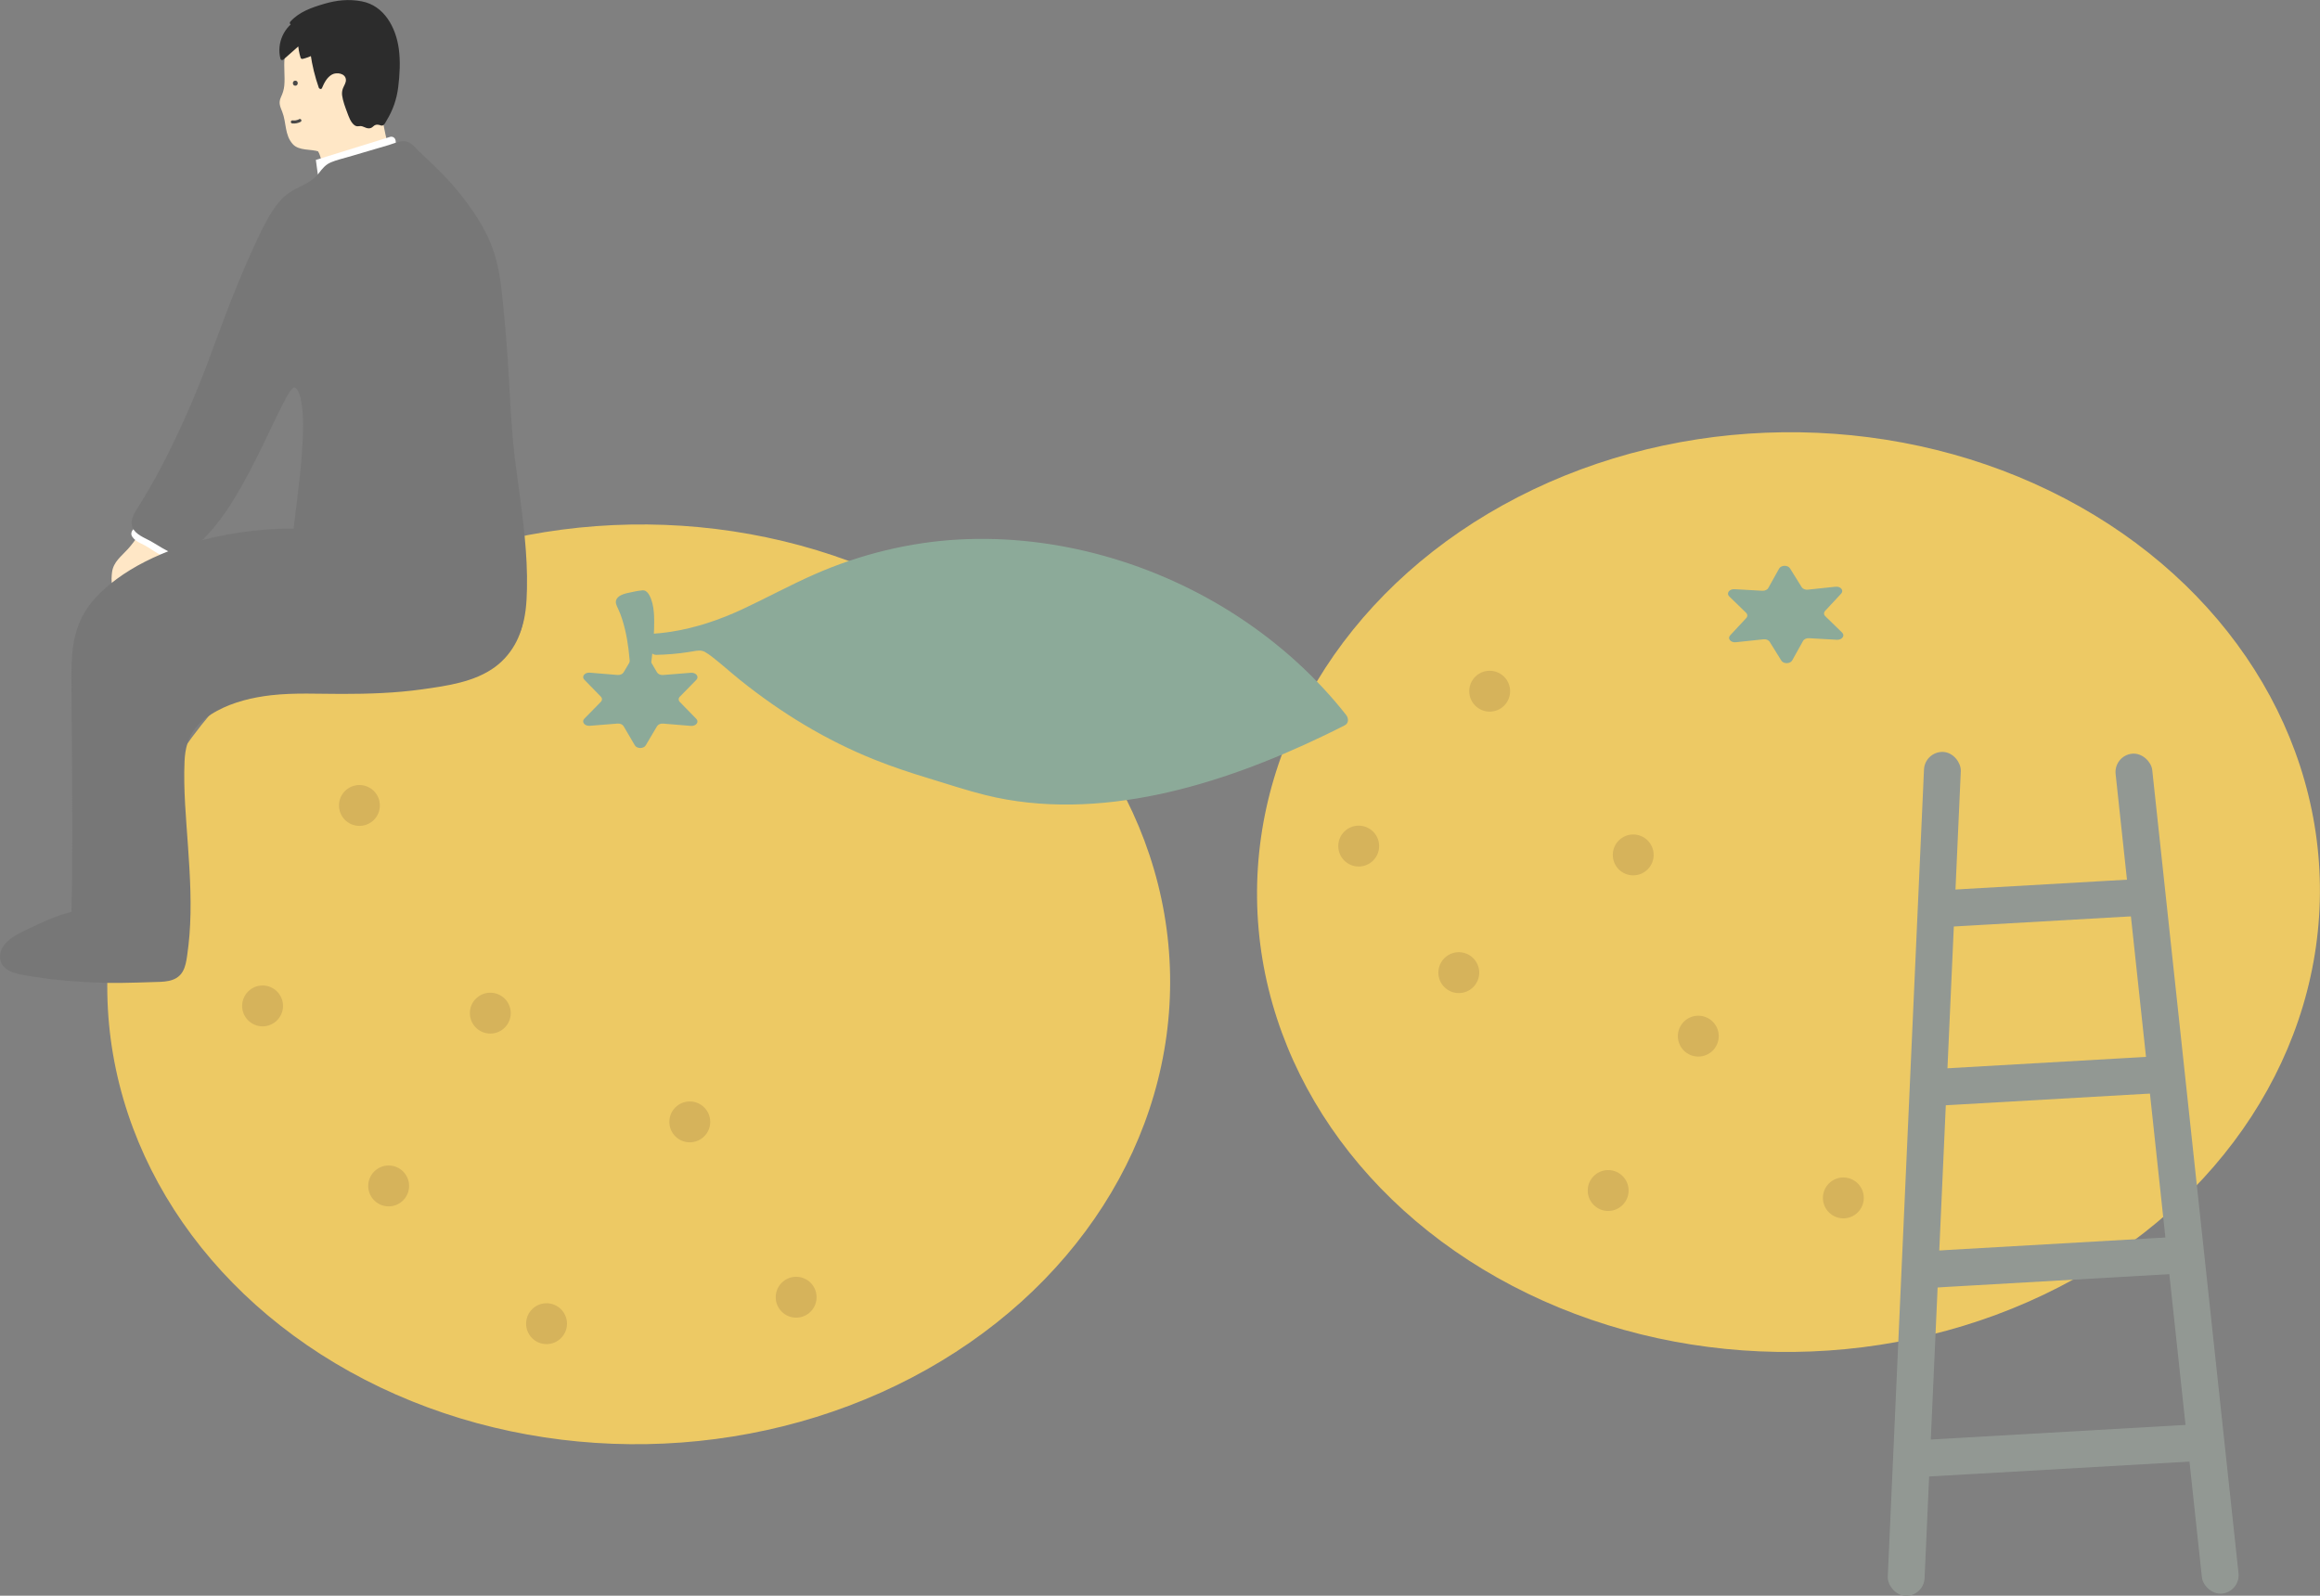 <?xml version="1.0" encoding="UTF-8"?><svg id="_レイヤー_2" xmlns="http://www.w3.org/2000/svg" viewBox="0 0 677.68 466.16"><rect x="0" y="0" width="677.68" height="466.16" fill="#808080" stroke="none"/><defs><style>.cls-1{fill:#8caa99;}.cls-2{fill:#fff;}.cls-3{fill:#777;}.cls-4{fill:#ffe7c6;}.cls-5{fill:#494949;}.cls-6{fill:#2c2c2c;}.cls-7{fill:#929893;stroke:#929893;stroke-miterlimit:10;stroke-width:.76px;}.cls-8{fill:#d6b35b;}.cls-9{fill:#edc964;}</style></defs><g id="_レイヤー_1-2"><g id="img"><g><ellipse class="cls-9" cx="522.44" cy="260.57" rx="155.24" ry="134.34" transform="translate(-3.12 6.35) rotate(-.69)"/><path class="cls-1" d="m519.68,166.11l-3.15,5.66c-.29.53-1.01.86-1.76.81l-8.12-.46c-1.51-.09-2.46,1.21-1.54,2.1l4.93,4.8c.46.45.47,1.07.04,1.54l-4.69,5.04c-.87.93.14,2.18,1.64,2.02l8.09-.86c.75-.08,1.48.21,1.8.73l3.42,5.5c.64,1.02,2.6.97,3.18-.08l3.15-5.66c.29-.53,1.01-.86,1.76-.81l8.12.46c1.51.09,2.46-1.21,1.54-2.1l-4.93-4.8c-.46-.45-.47-1.07-.04-1.54l4.69-5.04c.87-.93-.14-2.18-1.64-2.02l-8.09.86c-.75.08-1.48-.21-1.8-.73l-3.42-5.5c-.64-1.02-2.6-.97-3.18.08Z"/><circle class="cls-8" cx="435.14" cy="201.92" r="5.97"/><circle class="cls-8" cx="477.07" cy="249.75" r="5.97"/><circle class="cls-8" cx="396.88" cy="247.17" r="5.97"/><circle class="cls-8" cx="426.12" cy="284.14" r="5.97"/><circle class="cls-8" cx="469.75" cy="347.79" r="5.97"/><circle class="cls-8" cx="538.45" cy="349.95" r="5.97"/><circle class="cls-8" cx="496.08" cy="302.69" r="5.97"/></g><g><ellipse class="cls-9" cx="186.55" cy="287.57" rx="155.24" ry="134.34" transform="translate(-5.17 3.42) rotate(-1.04)"/><path class="cls-1" d="m185.46,190.83l-3.3,5.58c-.31.52-1.03.83-1.78.77l-8.1-.67c-1.5-.12-2.49,1.15-1.59,2.06l4.81,4.93c.45.46.45,1.08,0,1.54l-4.82,4.92c-.89.91.08,2.19,1.59,2.07l8.11-.65c.75-.06,1.47.25,1.78.77l3.28,5.59c.61,1.04,2.57,1.04,3.18,0l3.3-5.58c.31-.52,1.03-.83,1.78-.77l8.1.67c1.5.12,2.49-1.15,1.59-2.06l-4.81-4.93c-.45-.46-.45-1.08,0-1.54l4.82-4.92c.89-.91-.08-2.19-1.59-2.07l-8.11.65c-.75.06-1.47-.25-1.78-.77l-3.28-5.59c-.61-1.04-2.57-1.04-3.18,0Z"/><circle class="cls-8" cx="104.99" cy="235.3" r="5.97"/><circle class="cls-8" cx="143.22" cy="295.97" r="5.97"/><circle class="cls-8" cx="76.7" cy="293.86" r="5.97"/><circle class="cls-8" cx="113.53" cy="346.45" r="5.97"/><circle class="cls-8" cx="159.65" cy="386.69" r="5.97"/><circle class="cls-8" cx="232.56" cy="378.96" r="5.97"/><circle class="cls-8" cx="201.49" cy="327.74" r="5.97"/><g><path class="cls-1" d="m186.39,207.6c6.31-27.91,2.5-34.19,1.34-34.01-2.88.45-6.91,1.08-6.71,2.4.26,1.67,4.29,5.23,4.43,28.23"/><path class="cls-1" d="m187.49,207.9c1.78-7.92,3.38-16.05,3.57-24.2.07-3.1.16-6.89-1.34-9.73-.33-.63-.82-1.3-1.55-1.48-.34-.08-.41-.03-.74,0-1.06.08-2.15.33-3.18.55-1.32.28-3.37.64-4.12,1.94-.57.99,0,1.97.42,2.87.5,1.08.87,1.99,1.27,3.3,2.28,7.37,2.43,15.43,2.49,23.07.01,1.47,2.29,1.47,2.28,0-.05-7.02-.31-14.19-1.88-21.06-.57-2.49-1.48-4.75-2.49-7.08.14.33,0-.12-.04-.13-.01,0-.03-.14-.04-.14,0,0-.02-.06-.02-.07,0-.02-.09.33.01.36.05.02.73-.34.79-.36.4-.14.82-.25,1.23-.35.93-.23,1.88-.39,2.83-.54.2-.03.63-.01.77-.13.08-.07-.18.03-.2-.03.02.05-.15-.1-.24-.15.07.04.17.14.21.21-.18-.35.03.05.1.18.27.53.18.3.37.86s.31,1.11.41,1.67c.31,1.68.37,3.48.36,5.24-.03,8.28-1.69,16.55-3.5,24.59-.32,1.43,1.88,2.04,2.2.61h0Z"/></g><g><path class="cls-1" d="m189.63,187.13c22.11-1.4,32.35-10.79,52.83-19.23,51.77-21.32,115.26-1.24,149.41,42.31-33.15,16.86-73.24,29.95-108.71,18.73-17.42-5.51-40-9.89-69.59-34.93-10.9-9.22-5.93-4.95-21.83-4.64"/><path class="cls-1" d="m189.63,189.05c7.82-.52,15.46-2.14,22.76-5.01,6.8-2.68,13.25-6.16,19.8-9.37,6.91-3.38,13.96-6.45,21.35-8.65,6.71-2,13.6-3.39,20.57-4.11,13.92-1.45,28.05-.46,41.68,2.71,13.78,3.2,27.02,8.56,39.16,15.81,12.12,7.24,23.1,16.37,32.28,27.11,1.13,1.32,2.23,2.67,3.3,4.03l.39-3c-15.35,7.79-31.38,14.44-48.12,18.57s-33.35,5.61-49.84,2.34c-6.02-1.19-11.85-3.17-17.72-4.92-5.23-1.56-10.44-3.19-15.56-5.1-13.7-5.13-26.43-12.46-38.03-21.36-3.26-2.5-6.36-5.17-9.52-7.79-1.5-1.24-3.05-2.63-4.84-3.44-3.21-1.45-7.02.01-10.29.32-1.74.17-3.49.25-5.25.29-2.46.06-2.47,3.88,0,3.82,3.1-.07,6.19-.32,9.25-.8.85-.13,1.7-.29,2.55-.41.04,0-.3.02.09,0,.14,0,.29-.03.43-.03.14,0,.27,0,.41,0,.09,0,.65.05.31,0-.3-.04.41.11.57.15.21.05.38.15.05,0,.16.07.32.15.48.23.67.36,1.5.96,1.95,1.31,2.86,2.2,5.53,4.64,8.34,6.9,11.97,9.6,25.06,17.59,39.32,23.29,5.23,2.09,10.58,3.86,15.97,5.49,5.41,1.64,10.83,3.45,16.31,4.82,16.54,4.12,33.89,3.32,50.47-.15s33.24-9.85,48.8-17.36c1.94-.93,3.86-1.89,5.78-2.87,1.21-.61,1.09-2.1.39-3-8.86-11.26-19.63-20.94-31.62-28.78s-25.25-13.84-39.06-17.69-28.13-5.56-42.39-4.8-28.92,4.3-42.37,10.24c-7.11,3.14-13.92,6.87-20.97,10.15-6.64,3.08-13.55,5.44-20.8,6.56-2.12.33-4.26.53-6.41.68-2.44.16-2.46,3.99,0,3.82h0Z"/></g></g><g><g><path class="cls-4" d="m93.51,43.49c.33.13,2.44,5.7,1,6.15,5.69-1.77,12.16-5.84,17.88-7.5-2.16-8.71-2.75-16.6-5.09-25.27-.37-1.37-.76-2.77-1.53-3.96-1.3-2.01-3.58-3.24-5.93-3.69s-4.78-.2-7.14.21c-2.14.38-4.32.92-6.06,2.23-4.94,3.72-1.15,11.63-3.51,16.55-.26.53-.58,1.06-.64,1.65-.09.91.47,1.75.8,2.6,1.01,2.6.58,5.57,2.13,8.03,1.04,1.65,1.31,1.72,3.22,2.13,1.33.29,3.59.36,4.86.87Z"/><path class="cls-4" d="m93.07,44.23c-.4-.3.07.35.18.63.2.51.38,1.04.52,1.57s.3,1.1.35,1.66c.02.2.03.4.01.6-.03.34.06.14-.07.2-.89.39-.26,1.87.66,1.57,6.18-1.97,11.67-5.64,17.88-7.5.46-.14.71-.6.6-1.06-1.82-7.42-2.64-15.03-4.38-22.46-.73-3.12-1.37-6.65-3.95-8.82s-6.05-2.71-9.33-2.44-6.75.81-9.35,2.73c-1.96,1.45-2.81,3.64-3.06,6.01-.28,2.69.16,5.4-.09,8.1-.12,1.24-.47,2.27-.99,3.39-.75,1.62-.22,2.72.4,4.27,1.24,3.13.65,6.68,3.03,9.38,1.84,2.09,5.37,1.39,7.78,2.25,1.05.37,1.5-1.29.46-1.66-1.15-.41-2.37-.51-3.57-.67-.92-.12-2.29-.19-3.08-.77-2.14-1.59-2-5.14-2.51-7.47-.26-1.2-1.4-2.81-1.18-4.01.1-.53.49-1.06.7-1.57.23-.55.39-1.12.5-1.7.42-2.19.23-4.44.2-6.65s-.04-4.58,1.29-6.39c1.85-2.51,5.64-3.07,8.52-3.42,3.09-.38,6.55-.22,9.06,1.84s2.95,5.61,3.62,8.52c1.68,7.28,2.5,14.73,4.28,22l.6-1.06c-6.22,1.86-11.71,5.53-17.88,7.5l.66,1.57c1.4-.62.9-2.8.62-3.92s-.64-2.98-1.62-3.71c-.89-.66-1.75.84-.87,1.49Z"/></g><g><path class="cls-6" d="m87.45,6.03c-3.99,1.85-6.26,6.8-5.04,11.03,1.71-1.51,3.42-3.02,5.13-4.53.05,1.42.29,2.84.73,4.2,1.01-.22,2-.58,2.91-1.07.46,3.35,1.27,6.66,2.41,9.85.75-1.8,1.82-3.67,3.63-4.41s4.39.42,4.33,2.37c-.04,1.15-.93,2.1-1.13,3.23-.14.81.08,1.63.32,2.42.54,1.7.98,3.45,1.77,5.06.32.67.78,1.66,1.44,2.07.43.27.53.1.98.02.55-.09,1,.04,1.51.29.55.27,1.19.57,1.75.32.59-.26.86-1.04,1.49-1.2.51-.13,1.01.23,1.5.42.13.05.28.09.42.04.14-.05.23-.18.31-.31,1.52-2.36,2.78-4.71,3.4-7.47.61-2.72.78-5.52.9-8.3.19-4.24-.28-8.58-2.21-12.41-1.56-3.1-4.21-5.84-7.59-6.62-1.82-.42-4.3-.73-6.16-.56-2.89.26-5.24,1.03-8.03,1.91-2.54.8-5.33,2.25-7.09,4.28.74-.15,1.48-.35,2.21-.58"/><path class="cls-6" d="m87.2,5.59c-4.23,2.06-6.48,7.06-5.27,11.6.1.39.57.47.85.22,1.71-1.51,3.42-3.02,5.13-4.53l-.86-.36c.07,1.48.31,2.91.75,4.33.08.27.35.42.62.35,1.06-.25,2.06-.62,3.03-1.12l-.74-.3c.48,3.36,1.29,6.65,2.41,9.85.13.36.74.56.92.12.64-1.51,1.46-3.17,2.96-3.99,1.31-.72,3.89-.37,4.04,1.49.07.91-.53,1.7-.85,2.52-.27.71-.35,1.39-.25,2.15.23,1.65.9,3.39,1.48,4.95.45,1.2.97,2.75,1.99,3.6.34.28.66.43,1.1.42.48,0,.75-.13,1.25,0,.44.11.81.35,1.24.48.47.15.99.19,1.45-.03.21-.1.38-.25.55-.4.52-.48.98-.63,1.75-.45.4.09.68.33,1.11.13.51-.24.8-.98,1.07-1.42,1.86-3.06,2.95-6.21,3.39-9.77s.67-7.5.17-11.17c-.84-6.18-4.22-12.62-10.83-13.87-3.79-.72-7.34-.34-11.02.75s-7.25,2.32-9.85,5.2c-.34.38,0,.95.49.85.75-.16,1.48-.35,2.21-.58.62-.19.36-1.17-.27-.98-.73.22-1.46.42-2.21.58l.49.85c2.39-2.65,5.67-3.81,8.99-4.81s6.52-1.54,9.93-1.03,6.02,2,8,4.81,2.92,6.28,3.21,9.69c.31,3.67.08,7.57-.54,11.19-.3,1.71-.76,3.36-1.49,4.93-.36.78-.77,1.54-1.21,2.29-.15.25-.3.5-.45.75-.46.75-.43.76-1.25.5-1.08-.35-1.45.02-2.22.65-.99.81-1.65.03-2.63-.19-.77-.18-1.38.28-1.99-.31-1.06-1.05-1.53-3-1.96-4.37-.22-.71-.44-1.42-.65-2.14-.39-1.32-.4-2.2.17-3.46.49-1.11.97-2.22.34-3.38-.52-.96-1.58-1.55-2.63-1.72-3.04-.5-4.91,2.42-5.94,4.82l.92.12c-1.12-3.2-1.93-6.49-2.41-9.85-.05-.34-.49-.43-.74-.3-.9.46-1.81.79-2.79,1.02l.62.35c-.41-1.33-.65-2.67-.71-4.06-.02-.45-.53-.65-.86-.36-1.71,1.51-3.42,3.02-5.13,4.53l.85.22c-1.1-4.12.98-8.59,4.8-10.45.59-.29.07-1.16-.51-.87h0Z"/></g><path class="cls-2" d="m92.26,46.71l1.72,12.53,18.33-11.45s0,0,0,0c0,0,3.93-.86,3.93-.86,0,0,0,0,0-.01l-.68-5.83c-.09-.79-.81-1.3-1.56-1.12l-21.75,6.75s0,0,0,0Z"/><path class="cls-5" d="m86.26,25.04c-.95,0-.95-1.48,0-1.48s.95,1.48,0,1.48h0Z"/><path class="cls-5" d="m87.38,34.82c-.08.04-.16.08-.24.12.1-.04-.05.02-.07.03-.04.01-.07.03-.11.04-.18.06-.36.11-.54.14-.04,0-.09.02-.13.02-.05,0-.05,0,0,0-.02,0-.04,0-.06,0-.09.01-.18.02-.27.02-.19,0-.37,0-.56-.02-.24-.02-.46.22-.45.45.01.26.2.43.45.45.84.08,1.68-.1,2.42-.48.21-.11.29-.42.16-.62-.14-.21-.39-.28-.62-.16h0Z"/><g><path class="cls-4" d="m43.48,152.9c-1.68,3.1-3.83,6.42-6.31,8.95-1.12,1.13-2.42,2.16-3.1,3.6-.75,1.6-.61,3.45-.46,5.2.18,2.01,10.15-3.89,10.91-4.35,4.16-2.51,8.32-5.34,11.47-9.08.33-.39.66-.83.72-1.34.06-.52-.18-1.02-.46-1.46-1.3-2.02-3.64-3.24-6.03-3.51s-4.81.35-6.99,1.38"/><path class="cls-4" d="m42.74,152.47c-1.52,2.79-3.23,5.53-5.36,7.9-1.91,2.13-4.25,3.74-4.65,6.78-.14,1.09-.28,2.73.08,3.8.17.5.52.81,1.03.93,1.18.27,2.6-.46,3.64-.9,2.57-1.1,5.05-2.48,7.45-3.91s4.64-2.91,6.8-4.6c1.15-.9,2.25-1.85,3.28-2.89.93-.93,2.31-2.1,2.55-3.47.47-2.75-3.23-5.01-5.41-5.67-3.13-.96-6.44-.22-9.34,1.12-1.01.46-.13,1.95.87,1.49,2.37-1.09,5.09-1.73,7.68-1.04,1.07.29,2.1.78,2.95,1.5.38.32.73.68,1.02,1.08.7.95.4,1.67-.32,2.49-3.09,3.52-7.02,6.18-11.01,8.56-1.94,1.16-3.94,2.26-5.98,3.23-1.03.49-2.12,1.03-3.24,1.27-.02,0-.5.06-.51.07-.14.15.07-.12.08.09.03.59.09-.17.1-.26.01-.34-.05-.69-.06-1.03-.02-.73-.01-1.48.15-2.2.31-1.38,1.22-2.37,2.2-3.33s2.02-2.01,2.92-3.14c1.75-2.18,3.24-4.56,4.58-7.01.53-.97-.96-1.84-1.49-.87h0Z"/></g><path class="cls-2" d="m38.58,156.73c.63.92,1.48,1.51,2.48,1.97.88.41,1.71.86,2.53,1.39,1.68,1.09,3.33,2.27,5.32,2.74.83.2,1.82-.26,2.02-1.15.19-.84-.25-1.81-1.15-2.02-.22-.05-.43-.11-.64-.18-.09-.03-.19-.06-.28-.1-.12-.04-.3-.12-.09-.03-.38-.17-.76-.36-1.12-.57-.78-.45-1.52-.96-2.28-1.46s-1.47-.93-2.26-1.29c-.37-.17-.74-.33-1.09-.53-.1-.06-.2-.12-.3-.18-.14-.08-.12-.09,0,.01-.09-.07-.16-.17-.25-.23-.17-.11.17.27-.04-.05-.48-.71-1.47-1.09-2.25-.59-.71.46-1.1,1.49-.59,2.25h0Z"/><g><path class="cls-3" d="m62.01,105.09c-5.21,14-13.08,31.51-21.18,44.06-.95,1.47-1.95,3.32-1.13,4.86.43.8,1.27,1.29,2.07,1.74,2.6,1.46,5.21,2.91,7.81,4.37.88.49,1.82,1,2.84.99,1.3-.02,2.39-.93,3.42-1.73,15.61-12.06,26.12-47.75,30.14-47.17,7.79,1.12.05,44.56,0,49.64,13.55,0,21.4-1.86,34.95-1.86,1.8,0,23.04,31.47,24.67,30.7,1.69-.8,2.91-2.31,4.05-3.79,7.47-9.71.33-45.37-.71-57.75-1.21-14.53-1.31-24.07-2.42-35.11-1.09-10.82-1.51-18.78-6.05-26.64-6.64-11.48-11.24-15.31-20.31-24.03-.48-.46-1-.94-1.65-1.1-.63-.15-1.29.04-1.91.22-5.95,1.75-11.91,3.5-17.86,5.25-1.04.3-2.1.62-2.96,1.28-.93.72-1.54,1.78-2.29,2.68-3.16,3.77-8.09,3.84-11.14,7.73-3.47,4.42-5.67,9.5-8.01,14.57-4.65,10.09-8.42,20.63-12.32,31.1Z"/><path class="cls-3" d="m61.1,104.84c-3.26,8.74-6.93,17.33-11.03,25.71-2.07,4.23-4.26,8.41-6.62,12.48-1.1,1.9-2.26,3.77-3.44,5.63-1,1.58-2.07,3.56-1.29,5.46.86,2.06,3.58,3.01,5.39,4.02,2.18,1.22,4.42,2.85,6.79,3.65,3.33,1.13,6.49-2.29,8.64-4.44,4.58-4.57,8.12-10.16,11.28-15.77s5.93-11.43,8.7-17.24c1.07-2.24,2.13-4.48,3.29-6.67.73-1.38,1.48-2.93,2.53-4.05.15-.16.39-.38.38-.37.25-.18.26-.08.09-.1.16.02.46.1.76.41.84.85,1.2,2.5,1.43,3.75.85,4.71.53,9.69.23,14.44-.61,9.65-2.23,19.16-3.13,28.77-.04.44-.08.88-.09,1.32,0,.51.44.95.95.95,6.95,0,13.85-.64,20.77-1.21,3.46-.28,6.93-.51,10.41-.6.93-.02,1.87-.04,2.8-.04h.48c.55.02.65,0,.29-.03.06-.04-.21-.11-.1-.04.24.15-.07-.11.12.08.13.13.27.26.41.39,1.85,1.87,3.4,4.09,4.98,6.18,2.45,3.25,4.86,6.53,7.28,9.81s4.6,6.22,6.99,9.25c.85,1.08,1.71,2.15,2.62,3.18.51.57,1.06,1.24,1.73,1.64,1.55.91,3.4-1.25,4.3-2.27,1.32-1.48,2.36-3.03,3.07-4.88,1.46-3.82,1.73-8.1,1.82-12.15.23-10.23-1.17-20.47-2.52-30.58-.53-3.95-1.12-7.89-1.48-11.86-.61-6.7-.96-13.43-1.34-20.15-.36-6.36-.86-12.7-1.48-19.04s-1.19-12.72-3.49-18.66c-2.16-5.58-5.71-10.8-9.44-15.45s-7.75-8.31-11.86-12.24c-1.03-.98-2.13-2.42-3.57-2.78-1.66-.42-3.68.59-5.24,1.05-3.92,1.15-7.83,2.3-11.75,3.45-1.68.49-3.44.89-5.06,1.57s-2.52,1.83-3.56,3.18c-1.89,2.46-4.68,3.48-7.33,4.89-2.97,1.59-4.86,3.97-6.63,6.79-1.99,3.18-3.55,6.6-5.11,10-3.28,7.15-6.21,14.43-8.98,21.79-1.35,3.59-2.67,7.18-4.01,10.77-.43,1.15,1.41,1.65,1.84.51,2.67-7.18,5.28-14.38,8.16-21.47,1.46-3.58,3.01-7.12,4.63-10.64,1.5-3.27,3-6.55,4.88-9.62.93-1.52,1.91-3.11,3.17-4.37,1.04-1.05,2.33-1.78,3.63-2.44,2.57-1.3,5.16-2.44,7-4.74,1.16-1.45,1.97-2.57,3.8-3.18s3.65-1.08,5.48-1.62c3.76-1.1,7.52-2.21,11.28-3.31.85-.25,1.75-.63,2.64-.75,1.11-.15,1.76.73,2.48,1.42,1.13,1.09,2.27,2.17,3.4,3.25,1.96,1.87,3.9,3.76,5.76,5.73,3.96,4.21,7.26,8.89,10.16,13.88,3.09,5.32,4.45,11.17,5.19,17.23s1.33,12.58,1.74,18.88c.71,10.95,1.06,21.93,2.49,32.82,1.27,9.67,2.69,19.34,3.12,29.09.19,4.49.25,9.07-.47,13.52-.63,3.89-1.99,7.82-5.34,10.23-.08.06-.82.43-.82.52,0-.09.49.03.36-.01.35.11,0,.02-.07-.07.15.21-.13-.11-.2-.18-.14-.13-.28-.26-.41-.4-.79-.81-1.51-1.69-2.22-2.57-2.21-2.72-4.29-5.54-6.38-8.35-4.22-5.68-8.25-11.58-12.83-16.99-.5-.59-1.01-1.23-1.63-1.71-.32-.25-.59-.4-.99-.45-1.65-.2-3.48.03-5.14.09-6.43.22-12.82.96-19.24,1.39-3.53.24-7.06.37-10.6.37l.95.95c.05-3.19.69-6.43,1.1-9.58.69-5.43,1.35-10.87,1.81-16.33.44-5.19.81-10.46.43-15.67-.19-2.67-.41-7.18-3.14-8.66s-4.55,2.54-5.55,4.38c-2.59,4.75-4.76,9.74-7.14,14.6-2.93,5.98-6.04,11.92-9.78,17.44-1.77,2.61-3.69,5.14-5.88,7.42-1.01,1.05-2.07,2.05-3.21,2.96-.78.62-1.65,1.43-2.64,1.69-1.32.34-2.63-.66-3.73-1.27-2.37-1.33-4.76-2.63-7.12-3.98-1.23-.71-2.02-1.52-1.56-3.02.36-1.15,1.12-2.15,1.76-3.16,2.4-3.79,4.6-7.71,6.68-11.69,4.35-8.32,8.2-16.92,11.67-25.64.79-1.98,1.56-3.97,2.3-5.97.43-1.15-1.41-1.65-1.84-.51Z"/></g><g><path class="cls-3" d="m34.63,169.94c-3.69,2.72-7.23,5.85-9.4,9.88-2.41,4.48-3.4,9.67-3.4,14.76-.01,24.16.6,47.79-.01,72.6-3.65.73-16.16,5.85-18.86,8.41-2.7,2.57-3.15,6.52,1.8,7.81,1.7.44,9.07,1.65,10.81,1.8,13.82,1.2,16.22,1.2,31.65.67,1.46-.05,3-.28,4.16-1.17,1.5-1.15,1.96-3.17,2.25-5.03,2.86-18.2-.86-36.74-.72-55.16.02-3.28.2-6.68,1.66-9.61,5.05-10.13,20.99-12.97,30.2-13.1,15.16-.21,27.65.66,42.52-2,5.8-1.04,11.81-2.16,16.6-5.59,5.48-3.92,8.71-10.78,8.26-17.5-.46-6.72-4.59-13.08-10.55-16.23-8.94-4.72-15.97-5.16-25.71-6.23-8.35-.92-18.62,1.51-27.03,1.2-17.84-.64-40.02,4.03-54.23,14.5Z"/><path class="cls-3" d="m34.15,169.11c-4.78,3.54-8.91,7.59-11.12,13.22-2.41,6.12-2.17,12.59-2.15,19.04.05,13.88.25,27.76.25,41.65,0,8.05-.08,16.1-.27,24.15l.7-.92c-4.5.94-8.97,3.05-13.1,5.01-3.41,1.62-8.63,3.92-8.45,8.48.1,2.55,2.34,4.03,4.61,4.6s4.51.87,6.77,1.22c5.27.83,10.62,1.2,15.95,1.45,5.68.27,11.37.09,17.05-.1,3.22-.11,7.06.13,8.94-3.03.84-1.41,1.1-3.09,1.33-4.68.29-2,.52-4,.68-6.01.68-8.53.19-17.1-.4-25.63-.57-8.36-1.4-16.82-1.03-25.21.16-3.51.94-6.85,3.18-9.64,1.7-2.11,3.9-3.74,6.27-5.02,4.85-2.64,10.44-3.97,15.9-4.59,6.83-.77,13.79-.37,20.65-.38,7.82,0,15.63-.25,23.39-1.34,7.22-1.01,15.38-2.12,21.39-6.59,5.22-3.89,8.44-10.26,8.46-16.77.02-6.49-3.25-12.76-8.39-16.67-5.47-4.16-12.79-6.03-19.47-6.98-3.57-.51-7.18-.98-10.78-1.22s-7.51.06-11.23.41-7.58.81-11.39.92c-3.3.09-6.6-.12-9.9,0-13.59.5-27.51,3.46-39.68,9.64-2.85,1.45-5.58,3.1-8.16,4.99-.98.72-.03,2.37.96,1.64,10.5-7.68,23.53-11.62,36.28-13.43,3.32-.47,6.67-.77,10.03-.92,3.15-.13,6.29.02,9.44,0,7.23-.07,14.38-1.54,21.61-1.43,3.47.05,6.95.55,10.39.98s6.53.95,9.7,1.86c6.55,1.88,12.92,5.01,16.32,11.19,3.2,5.79,3.04,12.81-.26,18.53-3.69,6.39-10.31,9.06-17.22,10.51-7.52,1.58-15.15,2.4-22.83,2.65s-15.22.05-22.83.13c-5.05.06-10.09.63-14.97,1.95s-10.02,3.5-13.74,7.17c-1.88,1.86-3.38,4.13-4.17,6.67-1.07,3.46-.95,7.22-.91,10.8.11,8.19.86,16.35,1.36,24.51.49,8.12.74,16.29-.19,24.39-.2,1.79-.37,3.66-.92,5.38s-1.79,2.8-3.65,3.11-3.82.2-5.7.26c-1.58.05-3.16.1-4.74.13-10.06.23-20.18-.34-30.09-2.11-1.87-.33-4.85-.51-5.85-2.4-.94-1.77.62-3.86,1.99-4.88,1.67-1.24,3.64-2.14,5.52-3.03,2.37-1.11,4.78-2.12,7.23-3.04,1.68-.63,3.39-1.28,5.15-1.64.41-.09.69-.52.7-.92.33-13.55.3-27.1.2-40.65-.05-6.77-.12-13.53-.15-20.3-.02-3.23-.03-6.46-.03-9.7s.1-6.37.81-9.51,2.02-6.45,4.02-9.16,4.75-5.05,7.51-7.09c.97-.72.03-2.38-.96-1.64Z"/></g></g><g><rect class="cls-7" x="630.93" y="219.83" width="10" height="246" rx="5" ry="5" transform="translate(1304.83 615.82) rotate(173.87)"/><rect class="cls-7" x="557.1" y="219.9" width="10" height="246" rx="5" ry="5" transform="translate(15.93 -24.84) rotate(2.57)"/><rect class="cls-7" x="591.64" y="230.81" width="10" height="65.97" transform="translate(825.85 -346.97) rotate(86.72)"/><rect class="cls-7" x="590.49" y="279.45" width="10" height="73" transform="translate(876.82 -296.65) rotate(86.72)"/><rect class="cls-7" x="598.01" y="328.61" width="10" height="80" transform="translate(936.49 -254.52) rotate(86.72)"/><rect class="cls-7" x="598.17" y="380.69" width="10" height="86" transform="translate(991.62 -202.75) rotate(86.72)"/></g></g></g></svg>